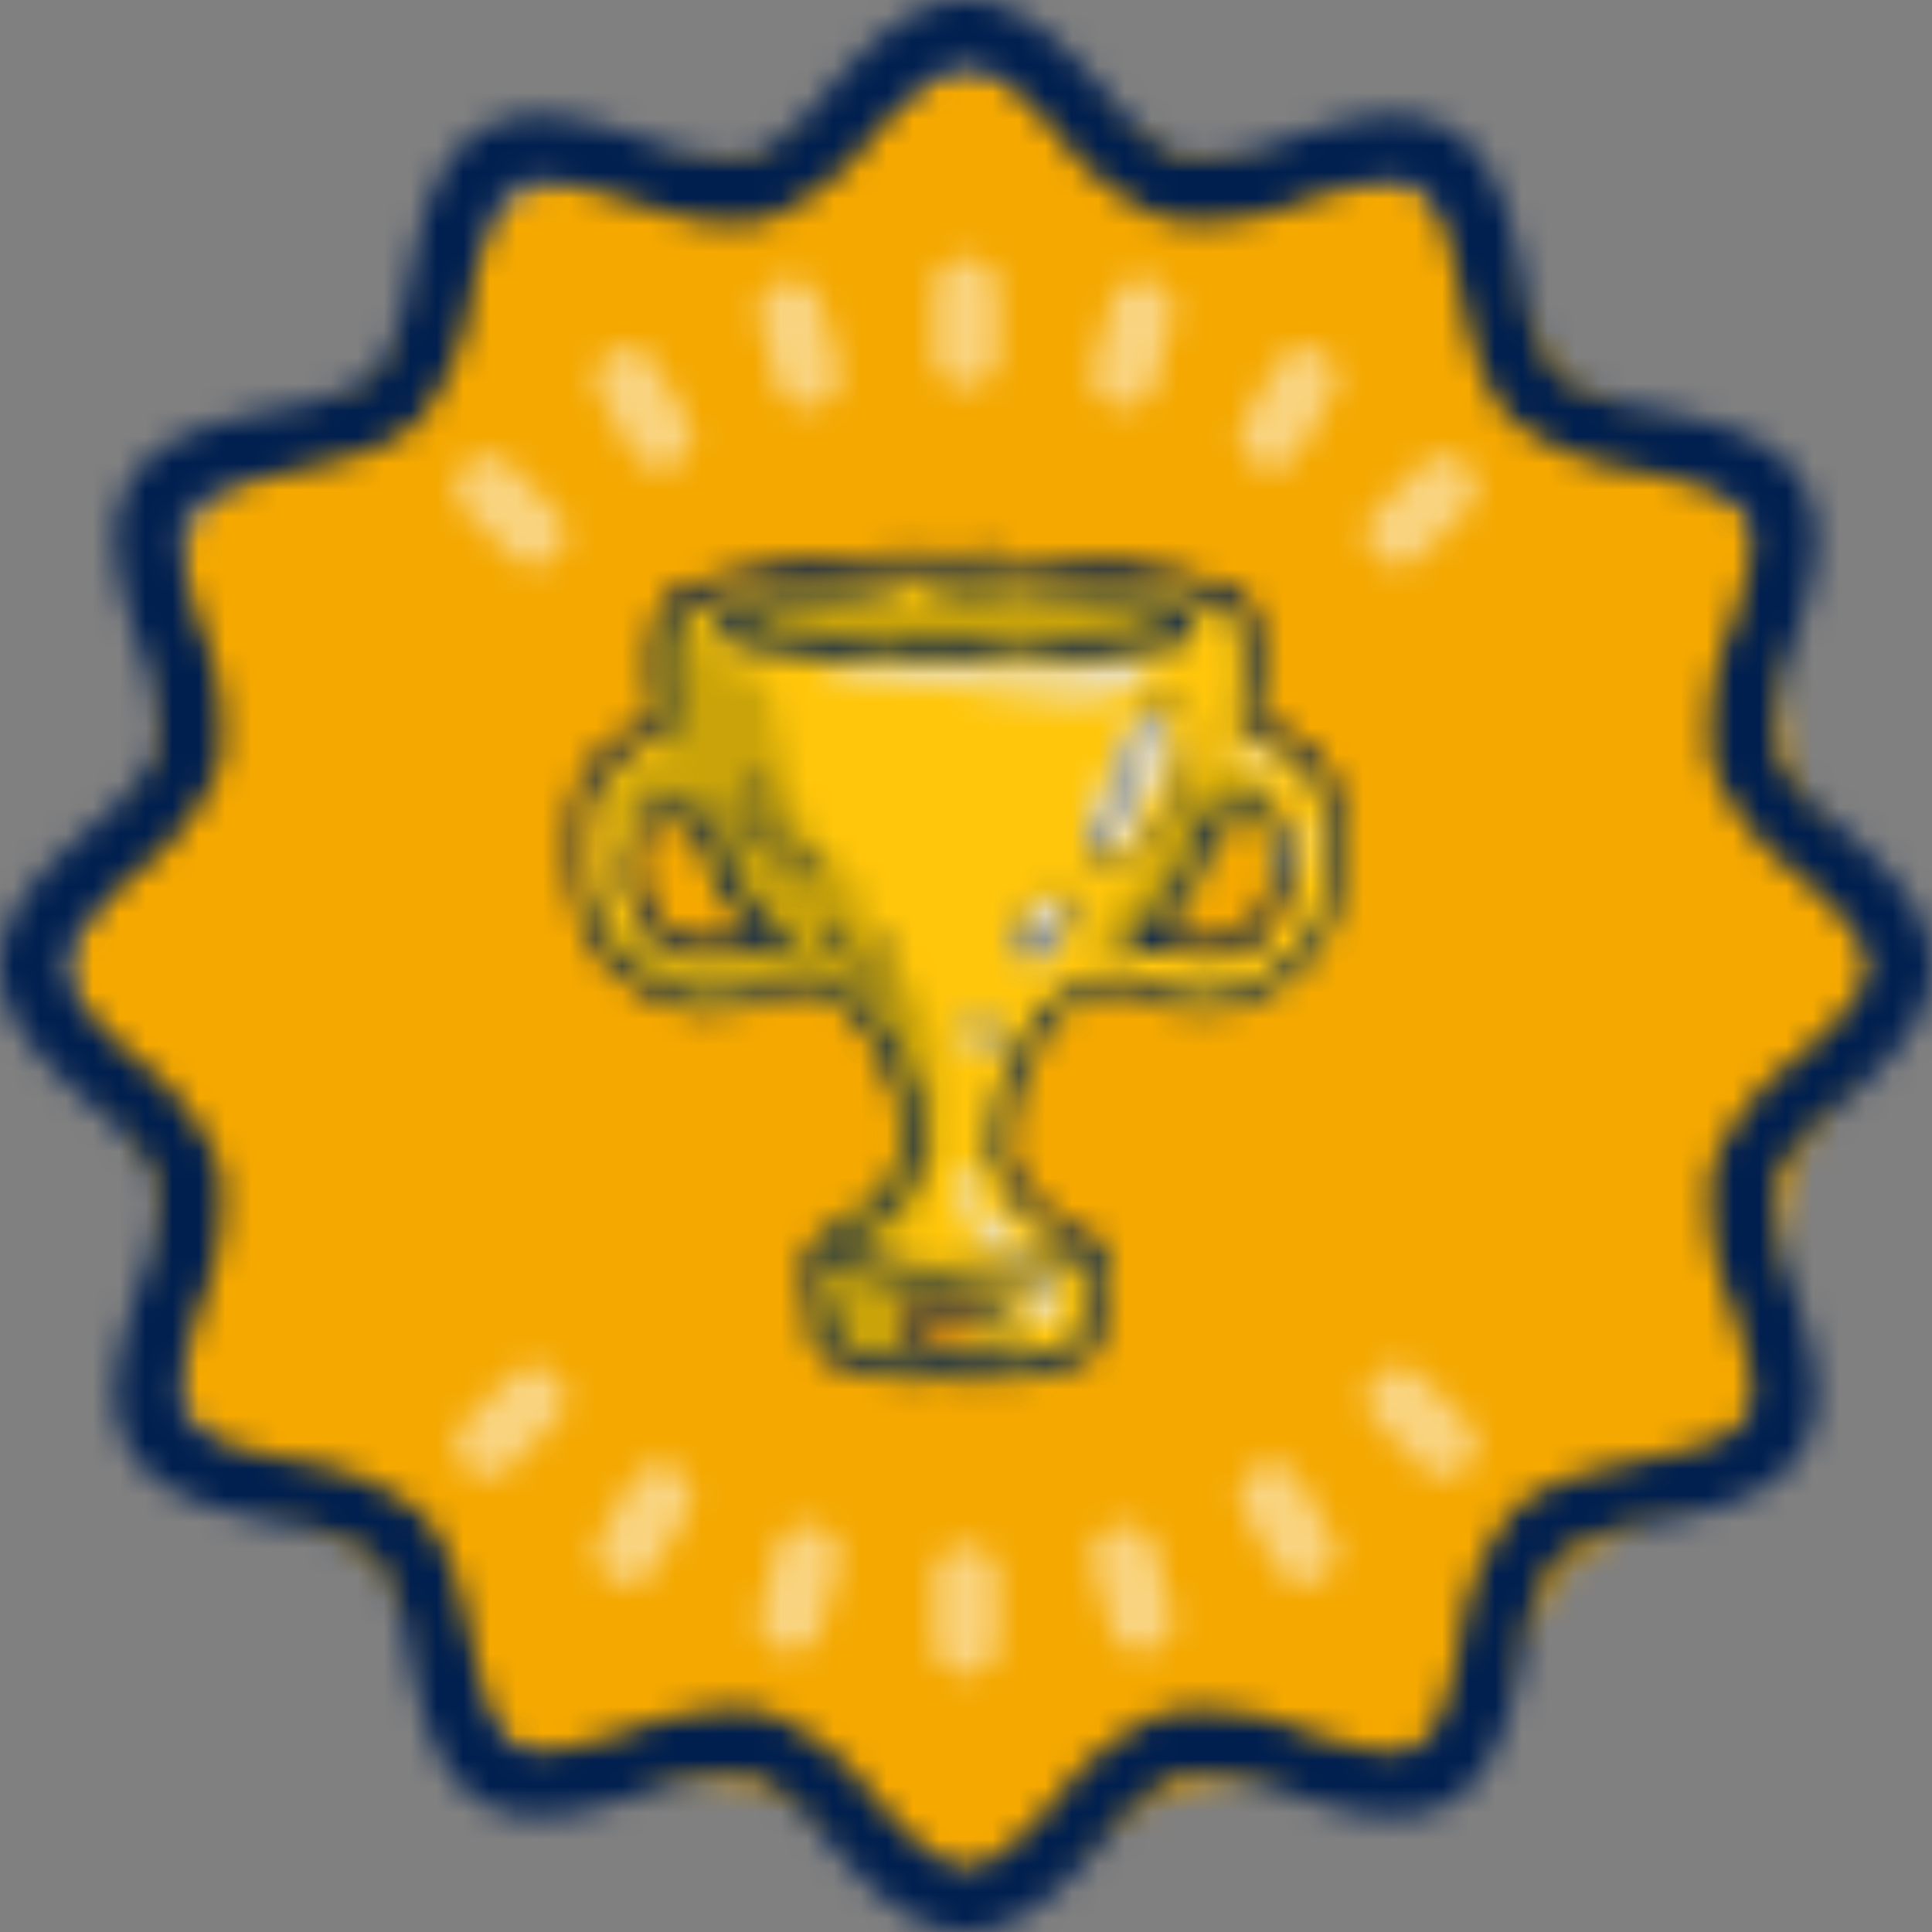 <svg xmlns="http://www.w3.org/2000/svg" xmlns:xlink="http://www.w3.org/1999/xlink" width="73" height="73" viewBox="0 0 73 73">
    <rect x="0" y="0" width="73" height="73" fill="#808080" stroke="none"/>
    <defs>
        <path id="a" d="M68.914 34.848c0 2.94-2.779 5.475-3.504 8.19-.75 2.807.365 6.389-1.056 8.847-1.441 2.493-5.116 3.308-7.138 5.331-2.022 2.023-2.84 5.696-5.335 7.138-2.458 1.423-6.04.307-8.846 1.056-2.712.725-5.247 3.504-8.187 3.504-2.941 0-5.475-2.779-8.191-3.504-2.807-.749-6.389.365-8.846-1.056-2.493-1.442-3.309-5.116-5.332-7.138-2.023-2.022-5.696-2.84-7.138-5.335-1.422-2.458-.307-6.04-1.056-8.846C3.56 40.323.781 37.788.781 34.848c0-2.941 2.779-5.475 3.504-8.191.75-2.807-.365-6.389 1.056-8.846 1.442-2.493 5.11-3.308 7.138-5.332 2.028-2.023 2.84-5.696 5.335-7.138 2.458-1.422 6.04-.307 8.847-1.056C29.373 3.56 31.907.781 34.848.781c2.94 0 5.475 2.779 8.19 3.504 2.807.749 6.389-.365 8.847 1.056 2.493 1.442 3.308 5.11 5.331 7.138 2.023 2.028 5.697 2.84 7.138 5.335 1.422 2.458.307 6.04 1.056 8.847.725 2.712 3.504 5.246 3.504 8.187z"/>
        <path id="c" d="M36.096 72.979c-1.94-.203-3.422-1.84-4.858-3.427a8.357 8.357 0 0 0-2.927-2.489 8.59 8.59 0 0 0-3.942.697c-2.136.681-4.34 1.386-6.125.353-1.812-1.048-2.304-3.333-2.781-5.542a8.467 8.467 0 0 0-1.331-3.703 8.469 8.469 0 0 0-3.705-1.332c-2.208-.477-4.492-.973-5.54-2.78-1.033-1.786-.328-3.991.353-6.125.54-1.24.779-2.59.697-3.94a8.356 8.356 0 0 0-2.489-2.929C1.752 40.228 0 38.641 0 36.5c0-2.141 1.752-3.728 3.448-5.262a8.365 8.365 0 0 0 2.49-2.927 8.57 8.57 0 0 0-.698-3.942c-.681-2.134-1.386-4.34-.353-6.125 1.048-1.812 3.333-2.304 5.542-2.781a8.472 8.472 0 0 0 3.703-1.331 8.469 8.469 0 0 0 1.338-3.705c.477-2.208.973-4.492 2.78-5.54 1.787-1.034 3.993-.327 6.125.353 1.24.539 2.59.778 3.94.697a8.357 8.357 0 0 0 2.929-2.489C32.761 1.764 34.336.026 36.454 0h.093c2.117.026 3.692 1.764 5.215 3.448a8.357 8.357 0 0 0 2.927 2.489 8.59 8.59 0 0 0 3.942-.697c2.136-.681 4.34-1.386 6.125-.353 1.812 1.048 2.304 3.333 2.781 5.542a8.467 8.467 0 0 0 1.331 3.703 8.473 8.473 0 0 0 3.705 1.338c2.208.477 4.492.973 5.54 2.78 1.033 1.786.328 3.991-.353 6.125a8.572 8.572 0 0 0-.697 3.94 8.356 8.356 0 0 0 2.489 2.929c1.587 1.43 3.223 2.911 3.427 4.85v.813c-.204 1.938-1.84 3.42-3.427 4.855a8.365 8.365 0 0 0-2.49 2.927 8.57 8.57 0 0 0 .698 3.942c.681 2.134 1.386 4.34.353 6.125-1.048 1.812-3.333 2.304-5.542 2.781a8.472 8.472 0 0 0-3.703 1.331 8.471 8.471 0 0 0-1.332 3.705c-.477 2.208-.973 4.492-2.78 5.54-1.788 1.034-3.992.328-6.125-.353a8.597 8.597 0 0 0-3.94-.697 8.357 8.357 0 0 0-2.929 2.489c-1.436 1.588-2.918 3.224-4.858 3.427h-.808zm-8.391-8.42c.416-.003.83.049 1.233.153a9.611 9.611 0 0 1 4.103 3.207c1.179 1.302 2.397 2.648 3.459 2.648 1.062 0 2.28-1.346 3.459-2.648a9.61 9.61 0 0 1 4.104-3.207 9.909 9.909 0 0 1 5.308.73c1.628.52 3.312 1.057 4.167.565.877-.508 1.255-2.257 1.62-3.947a9.763 9.763 0 0 1 1.99-4.912c1.183-1.185 3.077-1.594 4.91-1.989 1.69-.365 3.44-.742 3.95-1.622.487-.852-.045-2.537-.566-4.166a9.885 9.885 0 0 1-.73-5.309 9.607 9.607 0 0 1 3.207-4.103c1.302-1.179 2.648-2.397 2.648-3.459 0-1.062-1.346-2.28-2.648-3.459a9.596 9.596 0 0 1-3.207-4.104 9.882 9.882 0 0 1 .73-5.308c.52-1.629 1.057-3.314.565-4.167-.508-.877-2.257-1.255-3.947-1.62a9.77 9.77 0 0 1-4.912-1.99c-1.185-1.183-1.594-3.077-1.99-4.909-.364-1.691-.741-3.441-1.621-3.951-.852-.486-2.534.045-4.166.566a9.903 9.903 0 0 1-5.31.73 9.611 9.611 0 0 1-4.102-3.207C38.78 3.779 37.562 2.433 36.5 2.433c-1.062 0-2.28 1.346-3.459 2.648a9.61 9.61 0 0 1-4.104 3.207c-1.64.44-3.506-.153-5.308-.73-1.63-.521-3.31-1.061-4.162-.565-.878.508-1.255 2.257-1.62 3.947a9.763 9.763 0 0 1-1.99 4.912c-1.183 1.185-3.077 1.594-4.91 1.989-1.69.365-3.44.742-3.95 1.622-.487.852.045 2.537.566 4.166a9.885 9.885 0 0 1 .73 5.309 9.607 9.607 0 0 1-3.207 4.103C3.779 34.22 2.433 35.438 2.433 36.5c0 1.062 1.346 2.28 2.648 3.459a9.596 9.596 0 0 1 3.207 4.104 9.882 9.882 0 0 1-.73 5.308C7.038 51 6.5 52.682 6.993 53.533c.508.878 2.257 1.255 3.947 1.62 1.79.198 3.49.887 4.912 1.99 1.185 1.183 1.594 3.077 1.99 4.909.364 1.692.741 3.441 1.621 3.951.852.487 2.533-.045 4.166-.566a14.03 14.03 0 0 1 4.076-.878z"/>
        <path id="e" d="M1.5 5.6A1.217 1.217 0 0 1 .283 4.383V1.95a1.217 1.217 0 1 1 2.434 0v2.433c0 .672-.545 1.217-1.217 1.217z"/>
        <path id="g" d="M2.515 5.387c-.55 0-1.031-.37-1.174-.901l-.628-2.35a1.217 1.217 0 1 1 2.35-.63l.63 2.35a1.217 1.217 0 0 1-1.178 1.531z"/>
        <path id="i" d="M2.942 4.698c-.435 0-.838-.232-1.055-.609L.67 1.981A1.217 1.217 0 0 1 2.77.75l.007.014 1.217 2.109a1.217 1.217 0 0 1-1.052 1.825z"/>
        <path id="k" d="M3.154 4.371c-.323 0-.632-.129-.86-.357L.572 2.293A1.217 1.217 0 0 1 2.262.542l.03.03 1.722 1.722a1.217 1.217 0 0 1-.86 2.077z"/>
        <path id="m" d="M1.433 4.784a1.217 1.217 0 0 1-.86-2.077L2.292.986a1.216 1.216 0 0 1 1.721 1.72L2.293 4.428a1.217 1.217 0 0 1-.86.356z"/>
        <path id="o" d="M1.725 4.844A1.217 1.217 0 0 1 .673 3.019L1.889.911a1.217 1.217 0 0 1 2.107 1.216L2.78 4.236c-.218.377-.62.609-1.055.608z"/>
        <path id="q" d="M1.887 5.396A1.217 1.217 0 0 1 .712 3.864l.63-2.35a1.216 1.216 0 0 1 2.35.629l-.63 2.351a1.218 1.218 0 0 1-1.175.902z"/>
        <path id="s" d="M1.5 5.267A1.217 1.217 0 0 1 .283 4.05V1.617a1.217 1.217 0 1 1 2.434 0V4.05c0 .672-.545 1.217-1.217 1.217z"/>
        <path id="u" d="M2.113 5.396a1.218 1.218 0 0 1-1.175-.902l-.63-2.351a1.215 1.215 0 0 1 2.35-.629l.63 2.35a1.216 1.216 0 0 1-1.175 1.532z"/>
        <path id="w" d="M3.275 4.844a1.215 1.215 0 0 1-1.055-.608L1.003 2.127A1.217 1.217 0 1 1 3.112.911l1.216 2.108a1.217 1.217 0 0 1-1.052 1.825z"/>
        <path id="y" d="M3.567 4.784c-.322 0-.632-.128-.86-.356L.986 2.706a1.216 1.216 0 0 1 1.72-1.72l1.722 1.721a1.217 1.217 0 0 1-.86 2.077z"/>
        <path id="A" d="M1.846 4.371a1.217 1.217 0 0 1-.86-2.077L2.707.572a1.217 1.217 0 0 1 1.75 1.691l-.03.03-1.72 1.721a1.218 1.218 0 0 1-.861.357z"/>
        <path id="C" d="M2.058 4.698a1.217 1.217 0 0 1-1.052-1.825L2.223.764A1.217 1.217 0 1 1 4.33 1.981L3.113 4.089c-.217.377-.62.609-1.055.609z"/>
        <path id="E" d="M1.485 5.387a1.217 1.217 0 0 1-1.176-1.53l.63-2.351a1.218 1.218 0 1 1 2.349.63l-.63 2.349a1.216 1.216 0 0 1-1.173.902z"/>
        <path id="G" d="M28.641 9.967c.119.361.116.712.108 1.091a3.835 3.835 0 0 1-.037.513.777.777 0 0 1 .006.117c.008.099.014.197.019.29.027.472-.072 1.042-.203 1.496-.04.142-.084.3-.133.459a.45.45 0 0 1-.01.09c-.024.105-.08.231-.145.352a2.162 2.162 0 0 1-.152.303c-.085.139-.199.317-.342.438a5.287 5.287 0 0 1-.134.17c-.16.196-.339.375-.506.564-.147.166-.335.27-.499.416-.3.264-.652.483-1.045.583a.6.6 0 0 1-.267.007c-.18.078-.362.094-.554.117-.203.025-.369.112-.564.164-.358.096-.832.05-1.201 0-.397-.053-.876-.146-1.232-.34-.179-.098-.325-.195-.519-.272-.221-.087-.354-.054-.585-.051-.22.002-.371.049-.58.114-.222.069-.449.068-.674.119-.157.036-.341.118-.52.15a9.05 9.05 0 0 0-.678.614c-.28.28-.567.556-.853.831a13.303 13.303 0 0 0-.655 1.529 12.834 12.834 0 0 0-.539 1.948c-.069.352-.092.791-.208 1.171.164.395.242.861.493 1.201.24.325.55.642.85.912.052.033.1.071.142.116.241.176.521.292.745.497.221.204.418.448.627.674.01-.002.02-.001.031-.002.084-.232.375-.327.598-.282.359.072.482.407.436.718.097.443.064.933-.26 1.233.001.252-.006.501-.01.733-.005.547-.047 1.214-.589 1.511a1.005 1.005 0 0 1-.59.118.786.786 0 0 1-.24.067c-.074.108-.177.193-.259.296-.121.153-.21.289-.401.362-.265.1-.38-.016-.618-.077-.098-.025-.3.024-.446.01-.294-.029-.562-.145-.827-.268-.184.005-.369.003-.559.014-.279.017-.548.08-.833.079-.643-.003-1.311.046-1.951-.022-.264-.028-.525-.058-.79-.08-.181-.014-.33-.07-.503-.117-.152-.041-.304-.022-.456-.064-.237-.065-.567-.328-.7-.532a.633.633 0 0 1-.086-.272c-.225-.364-.303-.864-.373-1.259-.09-.508-.377-1.184-.244-1.7.096-.372.326-.429.62-.606.053-.032.198-.18.297-.236.16-.089.343-.124.505-.204.055-.026.108-.056.162-.087a.787.787 0 0 1 .13-.218 1.01 1.01 0 0 1 .527-.294c.043-.01.093-.014.141-.02l.044-.043c.178-.188.36-.389.59-.513a.598.598 0 0 1 .168-.057c.111-.186.191-.388.308-.571a.551.551 0 0 1 .05-.065c.038-.115.077-.229.119-.341l.112-.31a8.36 8.36 0 0 1-.153-.913c-.072-.586-.068-1.177-.152-1.762a4.244 4.244 0 0 0-.495-1.516c-.223-.392-.53-.743-.834-1.071-.194-.21-.37-.46-.596-.639a23.824 23.824 0 0 0-.207-.163.455.455 0 0 1-.073.009c-.263.005-.447-.109-.643-.268-.193-.157-.363-.235-.595-.327-.254-.1-.518-.203-.75-.35l-.137.048c-.267.096-.533.195-.8.288-.31.108-.647.144-.951.259-.266.101-.499.3-.795.304-.137.002-.265-.058-.4-.063-.16-.005-.3.041-.464.013a1.59 1.59 0 0 1-.463-.158c-.595-.03-1.2-.372-1.637-.708a14.142 14.142 0 0 1-.596-.483 3.9 3.9 0 0 1-.57-.35 2.314 2.314 0 0 1-.575-.637c-.173-.27-.263-.583-.43-.851a.33.33 0 0 1-.05-.226c-.165-.498-.22-1.028-.266-1.556-.043-.492-.022-1.142.141-1.657.017-.544.03-1.084.173-1.617.08-.298.22-.522.456-.728.246-.214.542-.259.794-.43.271-.185.53-.388.797-.579a1.54 1.54 0 0 1 .272-.186c.106-.07.215-.135.326-.196-.034-.37-.079-.74.02-1.085a.307.307 0 0 1-.16-.119.11.11 0 0 0 .004-.028c.002-.442.03-.892-.01-1.333a11.714 11.714 0 0 0-.03-.547l.006-.018c.172-.484.513-1.07.897-1.421.515-.469 1.14-.53 1.78-.668a14.234 14.234 0 0 1 1.637-.27c.3-.029.59-.074.887-.132.285-.056.558-.056.845-.079.112-.009.223-.022.335-.036l.018-.008c.316-.113.68-.162 1.012-.191.58-.05 1.163-.017 1.739-.08.228-.024.457-.032.685-.052.313-.027.622-.11.938-.115.528-.009 1.063 0 1.592.009.508.009.981.077 1.515.128.29.027.572.094.863.119.177.015.397.005.603.025.35.032.65.159.989.223.227.043.45.051.676.091.443-.08.887-.124 1.305-.12.503.005 1.04.09 1.512.26.444.16.9.227 1.337.427.411.188.804.582.943 1.022a.13.13 0 0 0 .003.01c.287.231.445.668.495 1.057.105.824-.004 1.61-.15 2.423-.035.191-.096.379-.127.57-.007.042-.011.084-.014.127.15.02.3.046.45.064.443.053.81.266 1.146.546.494.409.988.811 1.25 1.412.152.345.306.658.424 1.018zm-21.98 4.687c.154-.052.4-.13.65-.165-.13-.154-.256-.312-.383-.47-.376-.467-.79-.879-1.126-1.381a3.178 3.178 0 0 1-.378-.829c-.023-.073-.042-.159-.064-.246-.107-.208-.227-.41-.31-.627a.447.447 0 0 1 .008-.35 7.734 7.734 0 0 1-.22-.705 1.276 1.276 0 0 1-.49.082c-.163-.003-.312-.009-.462-.082a.581.581 0 0 1-.143-.092c0 .006-.025 0-.076-.018-.147-.067-.272-.12-.387-.238-.057-.059-.1-.131-.145-.199a.531.531 0 0 1-.228-.285l-.033.043c-.257.322-.454.7-.634 1.071-.18.372-.287.759-.53 1.1a.447.447 0 0 1-.055.077c.01.406.054.816.13 1.199.058.297.132.593.222.881l.027.084c.01.011.02.021.028.034.17.253.336.523.528.76.072.089.16.17.249.248.05-.021.11-.02.166.019.348.243.777.19 1.167.307.16.048.317.11.474.167.298-.06.592-.143.894-.177.399-.045.738-.08 1.12-.208zm20.095-1.066c.181-.57.316-1.129.234-1.731-.077-.567.117-1.191-.175-1.702-.145-.255-.223-.575-.414-.791a1.52 1.52 0 0 0-.416-.299 2.681 2.681 0 0 0-.046.055.953.953 0 0 1-.236.341c-.104.1-.183.22-.285.32-.081.08-.2.137-.273.198-.18.148-.408.161-.585 0a.49.49 0 0 1-.085-.1l-.022.076c-.09.356-.223.708-.357 1.049a6.998 6.998 0 0 1-1.136 1.947 13.28 13.28 0 0 1-.689.75c-.071.391-.295.672-.53.994l-.13.18c.17-.056.343-.105.518-.105.284 0 .57.075.845.127.32.061.63.03.953.119.346.094.55-.002.89-.076.01-.003.02-.004.031-.006.082-.048.165-.094.25-.138.372-.189.748-.378 1.148-.497.09-.026.185-.06.28-.092.082-.205.164-.41.23-.619z"/>
        <path id="I" d="M14.448 26.328c.141.095.148.298 0 .391-.226.143-.338.264-.644.278-.29.013-.58-.041-.862-.104-.176-.039-.343-.082-.513-.115.11.283.143.608.076.857a.535.535 0 0 1-.107.205c.043.234.082.467.067.708-.022.368-.266.6-.555.649a.703.703 0 0 1-.859.137.81.81 0 0 1-.274-.24.748.748 0 0 1-.651-.297.622.622 0 0 1-.197-.028.487.487 0 0 1-.38.376l-.05.012c-.29.07-.544-.052-.712-.292-.257-.371-.215-.819-.184-1.245.034-.468.06-.95-.003-1.416-.07-.516-.089-.952.372-1.292l.05-.037c.2-.428.508-.81.87-1.089.165-.128.326-.22.527-.282.14-.043.286-.051.406-.143.117-.089.183-.229.267-.348.12-.169.25-.329.36-.505.172-.278.346-.571.55-.835a1.968 1.968 0 0 1-.068-.488 13.408 13.408 0 0 1-.017-.976 6.031 6.031 0 0 0-.051-.906 1.094 1.094 0 0 1-.047-.061c-.221-.317-.298-.803-.43-1.168a20.358 20.358 0 0 0-1.406-2.303.763.763 0 0 1-.207-.085c-.076-.044-.169-.134-.25-.153-.091-.023-.242.032-.345.025a1.214 1.214 0 0 1-.384-.093c-.107-.047-.201-.12-.3-.182-.1-.064-.24-.115-.326-.198a.357.357 0 0 1-.077-.112c-.135-.035-.269-.048-.417-.072-.24-.037-.43-.074-.676-.036-.219.033-.42.101-.635.153-.234.056-.423.173-.648.246-.196.064-.4.074-.597.118-.195.043-.371.129-.575.154-.255.031-.492-.007-.745-.023-.445-.03-.813-.185-1.232-.338-.2-.073-.442-.163-.61-.291-.198-.151-.312-.378-.455-.576-.267-.369-.702-.537-.922-.952-.228-.429-.172-.897-.278-1.353-.019-.081.07-.162.146-.113.344.222.514.664.76.976.285.359.75.499 1.06.844.134.149.226.32.405.409.185.093.386.14.577.219.2.083.35.16.558.185.228.028.447.067.679.059.392-.014.82-.061 1.177-.222.373-.169.828-.241 1.229-.294.2-.027.405-.023.609.002a6.227 6.227 0 0 1-.464-.44 7.39 7.39 0 0 1-.962-1.305 5.412 5.412 0 0 1-.294-.381c-.393-.152-.745-.48-.905-.822a5.033 5.033 0 0 1-.39-1.299c-.03-.175-.032-.35-.062-.522a.612.612 0 0 1 .004-.276 18.203 18.203 0 0 1-.092-.31.54.54 0 0 1-.105.057c-.257.105-.463.074-.694-.011-.193-.024-.373-.053-.55-.159-.172-.105-.29-.263-.443-.389a.94.94 0 0 1-.3-.377 4.07 4.07 0 0 1-.063.08c-.152.186-.29.356-.37.584-.15.436-.21.968-.611 1.257-.046.033-.126.02-.162-.021-.163-.184-.118-.426-.102-.658.024-.338.048-.697.16-1.019.101-.286.284-.531.454-.777.149-.216.3-.475.521-.626.238-.162.55-.15.754.066.098.103.126.222.18.348.035.082.117.2.127.285l.008.019a.747.747 0 0 1 .103.076c.052.036.093.067.136.092a2.723 2.723 0 0 1-.012-.272 6.32 6.32 0 0 0-.095-.267c-.094-.241-.19-.473-.255-.725-.146-.57-.292-1.122-.34-1.711a11.91 11.91 0 0 1 .001-1.867c.036-.474.126-1.035.455-1.399a.357.357 0 0 1 .256-.111c.336-.452 1.214-.327 1.206.385-.003.317-.01.628-.013.939l.023.154c.282-.251.81-.008.68.413-.016.099.052.32.061.429v.003c.253-.363.836-.24.992.139.321-.074.688.06.75.441.032.203.058.408.079.613l.039.16c.055.226.098.456.14.685.09.495.223.966.349 1.452.23.891.537 1.752.858 2.614.077.062.155.123.234.188.299.246.575.52.846.796.272.276.48.598.744.878.29.308.288.675.132.96.221.237.423.497.636.74.479.542.83 1.247 1.092 1.918.027.067.052.135.077.203l.058.066c.299.358.5.737.673 1.169.162.406.348.823.298 1.269a.821.821 0 0 1-.147.395c.122.476.21.961.17 1.44-.002.02-.006.04-.01.06.01.129.014.258.014.384a5.81 5.81 0 0 1-.098.947c.122.11.191.291.147.452-.087.32-.28.64-.455.918l-.088.14-.01.033-.003.028c-.005.099-.01.196-.022.288-.044.345-.1.685-.151 1.028-.048.319-.298.431-.544.394-.048.071-.097.14-.151.207-.334.414-.714.619-1.164.868l-.01.006c-.053.096-.1.199-.14.305a.677.677 0 0 1 .344.068c.23-.059.458.027.642.189.395-.165.774-.273 1.242-.224.298.031.578.081.86.184.163.06.306.111.447.215.115.085.072.096.229.201z"/>
        <path id="K" d="M17.53 1.171c.103.024.113.17.028.222-.489.301-.867.571-1.45.638-.06.007-.12.01-.18.012l-.009.003c-.446.129-.86-.054-1.295-.095-.222-.021-.445.055-.668.057a6.703 6.703 0 0 1-.4-.01l-.067.087a.705.705 0 0 1-.234.156.888.888 0 0 1-.267.092c-.256.055-.489-.026-.74-.052-.39-.039-.816.009-1.206.032-.344.02-.689.052-1.033.042-.612.22-1.232.409-1.89.486-.61.073-1.224.007-1.822-.131-.558-.127-1.133-.306-1.705-.341a.411.411 0 0 1-.166-.042.505.505 0 0 1-.427-.141c-.49-.009-.978-.017-1.467.001-.411.015-.854.149-1.26.024-.11-.034-.214-.086-.317-.127a.543.543 0 0 1-.367-.41C.452 1.527.479 1.223.67 1.14c.335-.145.696-.151 1.055-.194A9.565 9.565 0 0 0 2.772.748C3.455.586 4.154.383 4.844.554c.114.028.184.145.188.259.273-.062.563-.072.854-.057.164-.008.329-.015.493-.018.202-.017.405-.023.607-.012A10.374 10.374 0 0 1 9.624.295c.601-.016 1.16.138 1.735.282.232.058.465.11.691.184.18-.006.36-.006.541-.017.264-.017.522-.077.787-.085.229-.008.46.019.688-.002.334-.029.61-.077.945-.009.326.066.644.121.89.285.054.006.108.012.162.021a.595.595 0 0 1 .294.114c.4-.013.796.015 1.172.103z"/>
        <path id="M" d="M7.604 4.547c-.01.333.095 1.042-.336 1.156-.12.032-.224-.041-.265-.152-.131-.356-.104-.751-.115-1.125-.01-.361-.087-.829-.284-1.141-.105-.168-.236-.266-.294-.469-.053-.186-.042-.328-.168-.482a1.397 1.397 0 0 1-.19-.298c-.1.107-.212.204-.33.295-.207.159-.409.315-.679.333a.762.762 0 0 1-.289-.05c-.063.362-.21.718-.358 1.063-.27.627-.522 1.299-.875 1.885a5.258 5.258 0 0 1-.636.811c-.216.234-.497.392-.732.605-.234.214-.46.469-.768.573a1.036 1.036 0 0 1-.39.054C.84 7.601.616 7.537.635 7.531c-.28.082-.523-.304-.293-.509.155-.138.352-.158.48-.323.182-.231.314-.493.521-.705.374-.383.75-.727 1.006-1.211.29-.55.49-1.144.78-1.695.139-.264.272-.529.403-.797.051-.106.086-.215.135-.322.07-.154.171-.261.263-.401.14-.215.387-.211.54-.062a.83.83 0 0 1 .207-.008c.12-.075.252-.252.34-.343.173-.181.347-.376.58-.482.425-.193.832.121.756.587-.01.064-.025.125-.043.183.213.07.417.259.545.404.168.189.2.397.28.629.072.208.23.361.297.578.152.484.184.99.17 1.493z"/>
        <path id="O" d="M3.197 1.756c.224.568-.133 1.341-.38 1.827a6.444 6.444 0 0 1-.582.962c-.028.076-.055.151-.08.224-.162.467-.35 1.045-.804 1.312-.597.352-1.297-.131-1.32-.794-.015-.413.237-.831.423-1.198.013-.035.025-.071.04-.106.1-.289.23-.572.376-.843a9.36 9.36 0 0 1 .26-.579c.324-.646.524-1.819 1.512-1.59.3.069.597.424.562.743l-.007.042z"/>
        <path id="Q" d="M12.09.147c.466.078.35.705 0 .841-.89.344-1.89.555-2.852.49-.473-.032-.941-.152-1.412-.172-.49-.019-.976-.069-1.464-.124-.453-.051-.893-.149-1.348-.192A15.9 15.9 0 0 0 3.518.934c-.531.001-1.062.055-1.59-.012A8.567 8.567 0 0 1 .477.597C.19.509.31.083.6.147c.528.115 1.073.205 1.615.184C2.748.309 3.27.198 3.801.182c.465-.015.921-.005 1.386.012.44.016.868.108 1.308.126.497.02.975-.038 1.468-.062.445-.022.894.043 1.34-.005.446-.049.899-.127 1.346-.189.517-.072.937-.001 1.44.083z"/>
        <path id="S" d="M2.263 1.511c.145.553-.176 1.066-.5 1.486-.136.176-.282.33-.506.392a.677.677 0 0 1-.746-.292c-.189-.311-.053-.658.102-.948.075-.14.141-.283.21-.425v-.017C.8.865 2.053.715 2.263 1.511z"/>
        <path id="U" d="M1.417.824c.14.119.215.302.189.495-.034.255-.268.501-.54.481-.227-.017-.424-.093-.542-.304a.625.625 0 0 1-.052-.463C.516.855.581.669.673.51a.405.405 0 0 1 .508-.167.412.412 0 0 1 .236.481z"/>
        <path id="W" d="M1.912 2.319c.306.193 1.153.716.775 1.182-.085.106-.241.094-.35.046-.152-.069-.316-.082-.467-.164-.146-.078-.28-.182-.414-.277-.267-.189-.553-.387-.73-.669C.352 1.845.255 1.079.236.394c-.01-.4.563-.38.604 0 .085.794.383 1.492 1.07 1.925z"/>
        <path id="Y" d="M1.405 1.006l-.003.001c-.018.008-.016.007.003-.001z"/>
        <path id="aa" d="M1.844 1.005c.002.047.01.109.01.126.004.114-.015.227-.03.341a.683.683 0 0 1-.135.328.433.433 0 0 1-.161.149l-.135.057c-.132.047-.288.054-.405-.031-.206-.149-.333-.318-.335-.582 0-.127.012-.289.039-.411.044-.2.131-.394.27-.545a.526.526 0 0 1 .524-.14.78.78 0 0 1 .266.152c.152.135.175.374.092.556z"/>
        <path id="ac" d="M.393 1.096A1.91 1.91 0 0 0 .631.975l-.238.121z"/>
        <path id="ae" d="M2.361 1.164c.085.064.094.222-.032.249-.498.106-.776-.298-1.151-.543C.902.689.558.583.568.191.572.017.84-.031.878.149c.035.176.205.179.352.195.154.017.28.044.412.131.144.094.28.216.402.337.105.106.2.263.317.352z"/>
        <path id="ag" d="M1.16.842c.27.405.182 1.013.088 1.463-.077.37-.156.912-.505 1.132-.096.061-.236-.017-.23-.133.015-.336.014-.655.083-.992.08-.382.37-.94.229-1.327C.749.776 1.05.679 1.16.842z"/>
        <path id="ai" d="M2.818.729a.696.696 0 0 1 .03.196c.01.594-.544.786-.986.764-.213-.01-.406-.103-.614-.05-.211.053-.386.166-.612.086a.512.512 0 0 1-.32-.405.63.63 0 0 1-.133-.124c-.088-.111-.146-.27-.1-.42L.095.737C.172.491.442.316.662.48l.002.002c.047.008.07.011.168.005a.233.233 0 0 1 .208.086c.067-.014.129-.028.163-.029h.033l.032-.007c.123-.026.256-.048.39-.057.075-.032.147-.068.23-.081.167-.027.368-.041.543-.001a.293.293 0 0 1 .22-.026.258.258 0 0 1 .147.127c.02.043.032.09.034.139a.249.249 0 0 1-.014.091z"/>
        <path id="ak" d="M6.664 6.553c.064.053.126.116.187.191.094.115.03.266-.116.282-.288.031-.532-.107-.823-.092-.284.015-.562.012-.845.019-.264.007-.475.163-.74.174-.267.011-.536.011-.803.022-.518.021-.987-.054-1.425-.345-.2-.133-.42-.257-.576-.444-.161-.195-.267-.446-.387-.667C.855 5.175.616 4.605.64 4.004c.018-.463.038-.947.209-1.382.168-.428.286-.949.596-1.302.17-.193.463-.469.743-.419.078.014.094.083.072.141.158.047.32.24.48.403.086.086.201.237.302.301.133.083.206-.019.358-.07.148-.05.392-.065.468.118a.287.287 0 0 1 .01.032c.09.031.17.097.215.204.09.217.066.416.12.639.054.215.145.427.21.64.137.442.341.859.577 1.255.454.759 1.144 1.275 1.658 1.976.003.004.004.009.006.013zm-2.162-.164c.35-.126.692-.107 1.05-.1l-.145-.141a6.844 6.844 0 0 1-.927-1.13 5.985 5.985 0 0 1-.679-1.398c-.077-.236-.155-.474-.229-.711-.061-.199-.05-.412-.104-.608-.185.068-.385.096-.494.074-.196-.041-.319-.185-.432-.34-.092-.128-.172-.264-.258-.396a4.223 4.223 0 0 1-.142-.215c-.034-.102-.054-.111-.059-.026-.076.066-.185.01-.188-.074a2.749 2.749 0 0 0-.33.657 8.895 8.895 0 0 0-.325 1.218 2.922 2.922 0 0 0 .109 1.475c.085.243.206.473.335.695.097.167.192.422.329.556.09.089.211.107.312.177.087.061.14.146.23.205.174.114.413.159.616.169.397.02.962.047 1.33-.087z"/>
        <path id="am" d="M6.456 2.622c.17.435.191.919.21 1.383.022.6-.216 1.17-.497 1.688-.12.221-.226.472-.388.667-.155.187-.375.311-.575.444-.438.291-.907.366-1.425.345-.268-.011-.536-.011-.803-.022-.265-.011-.476-.167-.74-.174-.283-.007-.562-.004-.845-.019-.291-.015-.535.123-.823.092-.146-.016-.21-.167-.116-.282.06-.075.123-.138.187-.191.002-.005.003-.009.006-.013.514-.701 1.204-1.217 1.657-1.976a5.78 5.78 0 0 0 .577-1.255c.066-.213.156-.425.21-.64.055-.223.03-.422.12-.639a.355.355 0 0 1 .215-.204.308.308 0 0 1 .01-.032c.076-.183.32-.168.469-.118.152.051.225.153.357.07.102-.064.217-.215.302-.301.162-.163.323-.356.481-.403-.022-.058-.006-.127.072-.141.28-.05.574.226.743.419.31.353.427.874.596 1.302zm-.5 2.051c.16-.458.201-1.002.109-1.475a8.973 8.973 0 0 0-.326-1.218 2.763 2.763 0 0 0-.33-.656c-.003.084-.111.14-.188.074-.005-.085-.024-.076-.058.026a4.291 4.291 0 0 1-.142.215c-.086.131-.167.268-.259.395-.112.156-.236.3-.432.34-.108.023-.308-.005-.493-.073-.055.196-.043.409-.105.608-.073.237-.152.475-.229.711a5.986 5.986 0 0 1-.679 1.398 6.83 6.83 0 0 1-.926 1.129l-.146.142c.358-.007.7-.026 1.051.1.369.133.934.107 1.33.087.204-.01.442-.055.617-.17.09-.059.143-.144.23-.204.1-.071.221-.088.312-.177.136-.134.232-.39.328-.556.13-.223.25-.452.336-.696z"/>
        <path id="ao" d="M29.736 11.99c0 .367.047.737-.02 1.101-.143.767-.223 1.501-.576 2.211-.15.304-.305.629-.524.89-.227.27-.53.45-.8.67-.258.209-.476.465-.79.59-.176.069-.313.11-.467.223a1.55 1.55 0 0 1-.402.237c-.335.121-.709.197-1.055.28-.363.087-.638-.012-.998-.037-.401-.028-.811-.02-1.196-.144-.194-.062-.385-.137-.577-.205-.149-.053-.33-.069-.47-.142-.158-.082-.245-.201-.43-.247-.217-.054-.479-.053-.684.038-.265.116-.427.262-.666.301-.295.151-.627.254-.879.476-.455.4-.746.897-1.031 1.423-.267.493-.465.992-.664 1.513a4.142 4.142 0 0 0-.237.898c-.03.263-.014.51-.079.773-.14.576.012 1.053.307 1.557.141.241.286.485.44.719.17.259.39.405.644.574.462.307.863.67 1.394.858.405.144.65.432.78.844.173.545.072 1.02-.021 1.573-.098.582-.11 1.176-.223 1.756a.216.216 0 0 1-.058.259v.004a.352.352 0 0 1-.278.258.736.736 0 0 1-.184.149 3.66 3.66 0 0 1-.622.247c-.446.147-.91.335-1.373.418-.183.032-.364.027-.549.036-.222.01-.43.06-.654.049-.164-.009-.342-.015-.503-.051a1.147 1.147 0 0 1-.204-.071c-.365.129-.771.147-1.157.103-.249-.028-.476-.091-.717-.101-.064.028-.13.053-.198.069-.162.036-.34.042-.504.051-.224.011-.432-.039-.654-.049-.184-.009-.366-.004-.548-.036-.463-.083-.927-.271-1.374-.418a3.654 3.654 0 0 1-.622-.247.736.736 0 0 1-.184-.149.352.352 0 0 1-.278-.262.216.216 0 0 1-.058-.259c-.113-.58-.125-1.174-.223-1.756-.093-.553-.194-1.028-.022-1.573.13-.412.376-.7.781-.844.531-.188.933-.551 1.394-.858.254-.169.474-.315.644-.574.154-.234.299-.478.44-.719.295-.504.448-.981.307-1.557-.064-.263-.05-.51-.079-.773a4.137 4.137 0 0 0-.237-.898c-.198-.521-.397-1.02-.664-1.513-.285-.526-.576-1.023-1.03-1.423-.253-.222-.585-.325-.88-.476-.238-.039-.4-.185-.666-.301a1.097 1.097 0 0 0-.684-.037c-.184.046-.272.165-.43.246-.14.073-.32.089-.47.142-.192.068-.383.143-.576.205-.385.124-.796.116-1.196.144-.361.025-.636.124-.998.037-.347-.083-.72-.159-1.056-.28a1.548 1.548 0 0 1-.402-.237c-.153-.113-.291-.154-.467-.223-.314-.125-.531-.381-.789-.59-.271-.22-.573-.4-.8-.67-.22-.261-.375-.586-.525-.89-.352-.71-.433-1.443-.576-2.211-.068-.364-.02-.734-.02-1.101 0-.379-.025-.763.027-1.14.089-.646.285-1.5.698-2.017.427-.535 1.064-.936 1.612-1.325.248-.175.595-.218.887-.277.06-.012.11-.025.163-.03-.036-.066-.07-.134-.103-.202-.122-.243-.1-.484-.137-.751a9.708 9.708 0 0 1-.07-1.841c.03-.509.11-1.031.342-1.488.21-.411.554-.598.96-.785.438-.201.95-.179 1.394-.376.493-.218 1.05-.217 1.57-.332.272-.061.542-.15.821-.175.278-.025.542-.003.82-.047.5-.078 1.018-.181 1.526-.179.177.001.348.055.521.084a9.38 9.38 0 0 1 .732-.126c.222-.028.456-.122.677-.126.213-.003.418.074.636.07.258-.004.514-.023.772-.009.256.014.509.075.766.059.28-.017.549-.095.832-.095.455-.001.87-.051 1.25.182.166-.003.331-.002.491-.005.253-.004.491.061.74.068.246.006.482-.101.73-.102.507-.002 1.025.101 1.525.179.279.044.543.022.82.047.28.024.55.114.822.175.52.115 1.077.114 1.57.332.444.197.956.175 1.394.376.406.187.75.374.96.785.232.457.312.979.341 1.488a9.7 9.7 0 0 1-.07 1.841c-.036.267-.015.508-.136.751-.034.068-.068.136-.103.202.052.005.104.018.162.03.293.059.64.102.887.277.549.389 1.186.79 1.612 1.325.413.517.61 1.371.699 2.017.052.377.027.761.027 1.14zm-9.699 17.109c.079-.431.293-.865.26-1.293-.17.143-.428.186-.646.232-.235.051-.468.105-.704.15-.224.042-.446.03-.67.072-.231.044-.463.012-.69.057a2.546 2.546 0 0 1-.618.06c-.485-.012-.974.061-1.46.072-.54.013-1.066.106-1.612.09-.517-.015-1.005-.149-1.506-.266-.5-.117-1.016-.145-1.507-.295-.23-.071-.447-.176-.673-.257a.914.914 0 0 1-.17-.107c-.133.49.136.989.226 1.485.102.562.25 1.095.317 1.66.2.079.399.163.605.218.427.114.886.292 1.325.341.297.033.583.053.873.091.392-.159.909-.162 1.262-.092.325.064.641.111.974.118.287.007.57-.046.845.04.044-.004.088-.009.133-.017.403-.074.786-.095 1.19-.14.438-.049.898-.227 1.325-.341.206-.055.405-.139.605-.218.067-.565.214-1.098.316-1.66zm8.886-14.864c.178-.67.245-1.356.225-2.044-.01-.35.013-.703-.01-1.052-.022-.351-.126-.691-.234-1.023-.12-.369-.225-.746-.514-1.018-.255-.239-.523-.494-.812-.687-.28-.187-.52-.4-.829-.527-.13-.053-.292-.159-.43-.196-.126-.033-.236.004-.36-.044a.153.153 0 0 1-.095-.191.141.141 0 0 1-.006-.025c-.026-.256.038-.509.04-.764.004-.302.027-.595.04-.898.029-.621.027-1.294-.088-1.906-.042-.228-.107-.582-.28-.755-.134-.135-.46-.284-.646-.34-.246-.074-.515-.098-.767-.155-.288-.065-.545-.203-.835-.261-.33-.066-.668-.092-1-.154-.307-.058-.612-.172-.926-.174-.594-.003-1.155-.165-1.741-.25-.305-.044-.518-.088-.827-.051-.274.033-.5-.019-.765-.074a3.873 3.873 0 0 0-.77-.064c-.178.074-.37.024-.57.035-.26.015-.516-.011-.776-.002-.257.008-.507.076-.764.089-.26.013-.509-.049-.766-.072-.258-.023-.514-.01-.772-.014a2.06 2.06 0 0 1-.308-.038c-.367.004-.737-.009-1.095.066-.265.055-.491.107-.766.074-.308-.037-.522.007-.826.051-.586.085-1.148.247-1.742.25-.314.002-.618.116-.925.174-.332.062-.67.088-1 .154-.29.058-.547.196-.835.261-.252.057-.522.081-.768.155-.186.056-.512.205-.646.34-.173.173-.237.527-.28.755-.114.612-.116 1.285-.088 1.906.013.303.036.596.04.898.002.255.066.508.04.764a.15.15 0 0 1-.005.025.153.153 0 0 1-.096.191c-.124.048-.233.011-.36.044-.137.037-.299.143-.43.196-.308.127-.549.34-.828.527-.29.193-.558.448-.812.687-.29.272-.395.649-.515 1.018-.108.332-.212.672-.234 1.023-.023.349 0 .702-.01 1.052-.02.688.048 1.374.226 2.044.157.587.451 1.326.912 1.738.226.202.485.362.715.56.152.131.29.285.476.368.12.054.255.072.373.134.121.063.211.163.325.236.145.093.308.119.472.16.305.074.667.244.98.209.62-.069 1.284-.09 1.874-.298.28-.098.558-.166.807-.317.218-.131.456-.195.71-.213.511-.037.855.172 1.234.423 1.14.202 1.918 1.163 2.455 2.152.287.528.507 1.07.72 1.63.1.265.163.571.22.85.055.267.017.53.082.799.121.504.143.991-.1 1.465-.256.498-.565 1.031-.917 1.467-.339.419-.877.711-1.314 1.018-.226.158-.466.29-.72.396-.18.075-.335.113-.458.244.193.012.387.041.56.092.474.139.939.193 1.424.274.497.083.974.275 1.476.327.496.05.999.023 1.492-.033.443-.05.893-.036 1.338-.082.215-.023.429.003.644-.004.227-.007.425-.092.655-.088.207.003.375-.054.577-.073.224-.022.43-.023.655-.068.377-.077.725-.134 1.077-.285-.131-.181-.302-.218-.507-.304a3.803 3.803 0 0 1-.72-.396c-.437-.307-.976-.599-1.314-1.018-.352-.436-.662-.969-.917-1.467-.243-.474-.222-.961-.1-1.465.064-.269.027-.532.082-.799.057-.279.12-.585.22-.85.213-.56.432-1.101.72-1.629.536-.99 1.315-1.951 2.455-2.153.379-.251.723-.459 1.234-.423.253.018.492.082.71.213.249.151.527.219.806.317.59.208 1.254.229 1.874.298.314.036.676-.135.98-.209.165-.041.328-.067.473-.16.113-.073.204-.173.325-.236.118-.062.253-.08.373-.134.186-.083.324-.237.476-.368.23-.198.49-.358.715-.56.46-.412.755-1.15.912-1.738z"/>
        <path id="aq" d="M14.258 2.78c-.643.103-1.3.043-1.947.038-.447-.003-.919.042-1.375.005a.853.853 0 0 1-.153.048c-.194.038-.397.024-.593.057a7.832 7.832 0 0 1-1.334.088c-.448-.001-.901.039-1.347-.019a6.647 6.647 0 0 1-.796-.163c-.242-.006-.484-.018-.72-.016-.646.005-1.303.065-1.946-.038-1.005-.16-2.033-.276-3.041-.41-.312-.042-.79-.219-.87-.583-.1-.449.17-.587.496-.745.228-.11.445-.173.69-.224.253-.053.467-.195.716-.254.5-.119.996-.104 1.5-.162A21.274 21.274 0 0 1 6.721.294c.19.007.19.307 0 .314-.351.014-.687.031-1.032.11-.273.063-.537.023-.81.05-.544.054-1.09.15-1.64.178a6.89 6.89 0 0 0-.906.095c-.268.049-.49.19-.753.257-.292.075-.542.138-.82.265-.049.022-.084.049-.117.053.089.024.23.028.281.037.502.081 1.018.057 1.524.14.31.05.598.074.91.076.29.003.563.097.85.136.619.083 1.245.111 1.864.199.216.03.428.073.642.104.155-.044.324-.048.484-.029.474.056.921.03 1.396.024a26.209 26.209 0 0 0 1.51-.047c.332-.023.777-.03 1.104.088l.074-.004c.323-.019.632-.091.951-.136.619-.088 1.245-.116 1.864-.199.286-.039.56-.133.85-.136.312-.003.6-.026.91-.077.505-.082 1.022-.058 1.524-.139.05-.009.192-.014.281-.037-.033-.004-.069-.031-.118-.053-.277-.127-.527-.19-.82-.265-.262-.067-.484-.208-.753-.257a6.718 6.718 0 0 0-.905-.095c-.55-.028-1.097-.124-1.64-.178-.274-.027-.538.012-.81-.05a4.762 4.762 0 0 0-.87-.103c-.14.021-.282.031-.444.042-.38.024-.771.086-1.151.054-.333-.027-.658-.07-.993-.079-.337-.01-.654-.006-.972-.136a.048.048 0 0 1 0-.089C8.76.171 9.458.246 10.056.324c.457.06.925.084 1.39.087a.141.141 0 0 1 .138-.117 21.273 21.273 0 0 1 3.183.108c.504.058 1 .043 1.5.162.248.059.463.201.715.254.245.051.463.114.69.224.327.158.597.296.497.745-.08.364-.558.541-.87.582-1.008.135-2.036.251-3.041.411z"/>
        <path id="as" d="M4.06.48c.07.016.137.094.153.172.05.248.013.485.002.735-.01.216.001.416-.093.613-.178.374-.545.454-.892.447-.514-.009-1.031-.009-1.545-.027-.283-.01-.548-.059-.83-.053a.515.515 0 0 1-.39-.135C.192 1.994.03 1.335.075.959.122.543.553.464.854.438c.322-.027.64.023.96-.032.215-.036.416-.07.632-.015.132.034.249.082.364.123l.016-.009C3.248.307 3.627.381 4.06.48zm-.308 1.343c.101-.181.103-.613.066-.893a2.126 2.126 0 0 0-.35-.043c-.098.024-.195.076-.29.087-.141.017-.28-.012-.42-.032-.196-.028-.41-.082-.604-.063-.152.014-.3.058-.452.077C1.397.992.94.857.653 1.012c-.123.066-.072.095-.048.272.026.19.06.41.175.563.162.217.732.226.972.233.366.012.73-.013 1.095-.017.291-.002.729.077.905-.24z"/>
        <path id="au" d="M1.254.297c.055-.183.252-.083.25.098-.002.284-.102.542-.187.791a2.755 2.755 0 0 0-.154.899c.005.171-.159.271-.238.142-.342-.55.17-1.409.329-1.93z"/>
        <path id="aw" d="M.977.655c.033-.082.162-.09.192 0 .102.304-.07.547-.181.822a.865.865 0 0 0-.075.286c-.005.092.004.132-.085.194-.048.034-.138.03-.186 0-.205-.126-.14-.356-.062-.534.117-.264.287-.498.397-.768z"/>
        <path id="ay" d="M.34 1.661c-.245-.134-.107-.414-.044-.616C.332.927.367.811.438.708.505.611.615.534.625.409.636.277.855.229.883.376.933.624.82.737.737.957c-.083.221-.06.56-.28.704-.034.022-.083.019-.117 0z"/>
        <path id="aA" d="M1.34.981c.29-.005.275.29.216.458-.099.285-.19.61-.341.875-.049.085-.184.067-.238 0-.17-.21-.039-.498.072-.707.035-.067.272-.412.23-.435-.1-.055-.062-.189.06-.191z"/>
        <path id="aC" d="M.598.91C.625.718.982.707.981.91c0 .221-.07.426-.144.637-.062.18-.028.434-.199.569-.045.035-.132.051-.187.019-.427-.25.102-.901.147-1.225z"/>
        <path id="aE" d="M1.367.56c.024.2-.045.373-.133.557-.045.094-.1.187-.129.285-.008.028-.065.241-.035.26.074.049.027.149-.054.167l-.061.014a.177.177 0 0 1-.175-.058c-.355-.408.312-.824.326-1.225.005-.14.244-.134.26 0z"/>
        <path id="aG" d="M1.289.909c.046.095.054.191.07.288.016.09.035.203-.078.287-.104.079-.41.078-.515 0C.653 1.4.673 1.287.688 1.197.705 1.1.713 1.004.759.909c.04-.082.49-.082.53 0z"/>
        <path id="aI" d="M2.798 5.522c-.58.698-1.643 1.561-2.559.941-.34-.231-.237-.533-.017-.811.382-.483.759-1.018 1.012-1.585.154-.345.366-.617.428-1.003.05-.304.14-.592.21-.891.117-.5.161-1 .498-1.4.27-.321.666-.448 1.047-.28.24.106.358.238.48.468.1.186.255.318.292.534.018.109-.14.153-.156.046-.025-.179-.367-.724-.494-.814-.322-.228-.722-.118-.973.172-.37.427-.383 1.076-.521 1.608-.07.27-.112.536-.171.808-.057.256-.194.443-.314.667-.116.215-.184.454-.306.664-.134.228-.313.429-.457.65-.081.126-.161.254-.25.374-.047.065-.156.153-.183.224-.234.605.593.651.898.561.553-.163.97-.625 1.322-1.075.369-.472.628-.94.857-1.5.048-.117.676-1.571.424-1.643-.122-.034-.068-.213.05-.193l.06.01c.035.005.06.04.07.072.091.293.084.429.014.727a5.962 5.962 0 0 1-.299.915c-.263.643-.521 1.224-.962 1.754z"/>
        <path id="aK" d="M1.8.377c.873.493.528 1.956-.111 2.501-.324.276-.889.405-1.232.09C.053 2.597.3 1.656.466 1.219c.037-.099.172-.039.13.056-.193.427-.367 1.566.339 1.575.373.005.651-.234.83-.552.303-.541.355-1.343-.029-1.856-.03-.04.027-.086.064-.065z"/>
        <path id="aM" d="M1.29.393c.365-.096.29 1.006.056 1.19-.181.142-.372-.07-.438-.317C.83.976.848.646.853.34.856.204.996.204.997.34c.002.186-.018 1.107.235.994.157-.07.122-.624.024-.751-.042-.054-.022-.176.034-.19z"/>
    </defs>
    <g fill="none" fill-rule="evenodd">
        <g transform="translate(2 2)">
            <mask id="b" fill="#fff">
                <use xlink:href="#a"/>
            </mask>
            <path fill="#F4A800" d="M-4.219-4.219h78.133v78.133H-4.219z" mask="url(#b)"/>
        </g>
        <g>
            <mask id="d" fill="#fff">
                <use xlink:href="#c"/>
            </mask>
            <path fill="#001F4F" d="M-5-5h83v83H-5z" mask="url(#d)"/>
        </g>
        <g transform="translate(35 9)">
            <mask id="f" fill="#fff">
                <use xlink:href="#e"/>
            </mask>
            <path fill="#FFF" fill-opacity=".5" d="M-4.717-4.267H7.717V10.6H-4.717z" mask="url(#f)"/>
        </g>
        <g transform="translate(28 10)">
            <mask id="h" fill="#fff">
                <use xlink:href="#g"/>
            </mask>
            <path fill="#FFF" fill-opacity=".5" d="M-4.338-4.428H8.736v14.815H-4.337z" mask="url(#h)"/>
        </g>
        <g transform="translate(22 13)">
            <mask id="j" fill="#fff">
                <use xlink:href="#i"/>
            </mask>
            <path fill="#FFF" fill-opacity=".5" d="M-4.497-4.851H9.157V9.698H-4.497z" mask="url(#j)"/>
        </g>
        <g transform="translate(17 17)">
            <mask id="l" fill="#fff">
                <use xlink:href="#k"/>
            </mask>
            <path fill="#FFF" fill-opacity=".5" d="M-4.8-4.799H9.37v14.17H-4.8z" mask="url(#l)"/>
        </g>
        <g transform="translate(17 51)">
            <mask id="n" fill="#fff">
                <use xlink:href="#m"/>
            </mask>
            <path fill="#FFF" fill-opacity=".5" d="M-4.784-4.356h14.14v14.14h-14.14z" mask="url(#n)"/>
        </g>
        <g transform="translate(22 55)">
            <mask id="p" fill="#fff">
                <use xlink:href="#o"/>
            </mask>
            <path fill="#FFF" fill-opacity=".5" d="M-4.49-4.691H9.155V9.844H-4.491z" mask="url(#p)"/>
        </g>
        <g transform="translate(28 57)">
            <mask id="r" fill="#fff">
                <use xlink:href="#q"/>
            </mask>
            <path fill="#FFF" fill-opacity=".5" d="M-4.33-4.382H8.733v14.778H-4.33z" mask="url(#r)"/>
        </g>
        <g transform="translate(35 58)">
            <mask id="t" fill="#fff">
                <use xlink:href="#s"/>
            </mask>
            <path fill="#FFF" fill-opacity=".5" d="M-4.717-4.6H7.717v14.867H-4.717z" mask="url(#t)"/>
        </g>
        <g transform="translate(41 57)">
            <mask id="v" fill="#fff">
                <use xlink:href="#u"/>
            </mask>
            <path fill="#FFF" fill-opacity=".5" d="M-4.732-4.382H8.33v14.778H-4.732z" mask="url(#v)"/>
        </g>
        <g transform="translate(46 55)">
            <mask id="x" fill="#fff">
                <use xlink:href="#w"/>
            </mask>
            <path fill="#FFF" fill-opacity=".5" d="M-4.164-4.705H9.491V9.844H-4.164z" mask="url(#x)"/>
        </g>
        <g transform="translate(51 51)">
            <mask id="z" fill="#fff">
                <use xlink:href="#y"/>
            </mask>
            <path fill="#FFF" fill-opacity=".5" d="M-4.356-4.356h14.14v14.14h-14.14z" mask="url(#z)"/>
        </g>
        <g transform="translate(51 17)">
            <mask id="B" fill="#fff">
                <use xlink:href="#A"/>
            </mask>
            <path fill="#FFF" fill-opacity=".5" d="M-4.37-4.799H9.8v14.17H-4.37z" mask="url(#B)"/>
        </g>
        <g transform="translate(46 13)">
            <mask id="D" fill="#fff">
                <use xlink:href="#C"/>
            </mask>
            <path fill="#FFF" fill-opacity=".5" d="M-4.157-4.852H9.497v14.55H-4.157z" mask="url(#D)"/>
        </g>
        <g transform="translate(41 10)">
            <mask id="F" fill="#fff">
                <use xlink:href="#E"/>
            </mask>
            <path fill="#FFF" fill-opacity=".5" d="M-4.733-4.428H8.339v14.815H-4.733z" mask="url(#F)"/>
        </g>
        <g transform="translate(22 21)">
            <mask id="H" fill="#fff">
                <use xlink:href="#G"/>
            </mask>
            <path fill="#FFC60B" d="M-4.752-4.448h38.504v40.591H-4.752z" mask="url(#H)"/>
        </g>
        <g transform="translate(22 22)">
            <mask id="J" fill="#fff">
                <use xlink:href="#I"/>
            </mask>
            <path fill="#C9A309" d="M-4.698-4.077h24.254v38.499H-4.698z" mask="url(#J)"/>
        </g>
        <g transform="translate(27 22)">
            <mask id="L" fill="#fff">
                <use xlink:href="#K"/>
            </mask>
            <path fill="#C9A309" d="M-4.497-4.706h27.112V7.871H-4.497z" mask="url(#L)"/>
        </g>
        <g transform="translate(41 28)">
            <mask id="N" fill="#fff">
                <use xlink:href="#M"/>
            </mask>
            <path fill="#C9A309" d="M-4.748-4.385h17.357v16.992H-4.75z" mask="url(#N)"/>
        </g>
        <g transform="translate(41 26)">
            <mask id="P" fill="#fff">
                <use xlink:href="#O"/>
            </mask>
            <path fill="#EBE0C1" d="M-4.97-4.058H8.268v15.257H-4.97z" mask="url(#P)"/>
        </g>
        <g transform="translate(31 25)">
            <mask id="R" fill="#fff">
                <use xlink:href="#Q"/>
            </mask>
            <path fill="#EBE0C1" d="M-4.686-4.966h22.084V6.489H-4.686z" mask="url(#R)"/>
        </g>
        <g transform="translate(38 33)">
            <mask id="T" fill="#fff">
                <use xlink:href="#S"/>
            </mask>
            <path fill="#EBE0C1" d="M-4.581-4.012h11.88V8.412h-11.88z" mask="url(#T)"/>
        </g>
        <g transform="translate(36 38)">
            <mask id="V" fill="#fff">
                <use xlink:href="#U"/>
            </mask>
            <path fill="#EBE0C1" d="M-4.55-4.689H6.61v11.49H-4.55z" mask="url(#V)"/>
        </g>
        <g transform="translate(36 44)">
            <mask id="X" fill="#fff">
                <use xlink:href="#W"/>
            </mask>
            <path fill="#EBE0C1" d="M-4.763-4.899H7.782V8.582H-4.763z" mask="url(#X)"/>
        </g>
        <g transform="translate(38 49)">
            <mask id="Z" fill="#fff">
                <use xlink:href="#Y"/>
            </mask>
            <path fill="#EBE0C1" d="M-3.61-3.994H6.404V6.012H-3.61z" mask="url(#Z)"/>
        </g>
        <g transform="translate(38 48)">
            <mask id="ab" fill="#fff">
                <use xlink:href="#aa"/>
            </mask>
            <path fill="#EBE0C1" d="M-4.347-4.725H6.891V7.04H-4.346z" mask="url(#ab)"/>
        </g>
        <g transform="translate(39 49)">
            <mask id="ad" fill="#fff">
                <use xlink:href="#ac"/>
            </mask>
            <path fill="#EBE0C1" d="M-4.607-4.025H5.631V6.096H-4.607z" mask="url(#ad)"/>
        </g>
        <g transform="translate(46 28)">
            <mask id="af" fill="#fff">
                <use xlink:href="#ae"/>
            </mask>
            <path fill="#EBE0C1" d="M-4.432-4.965H7.424V6.43H-4.432z" mask="url(#af)"/>
        </g>
        <g transform="translate(48 30)">
            <mask id="ah" fill="#fff">
                <use xlink:href="#ag"/>
            </mask>
            <path fill="#EBE0C1" d="M-4.487-4.24H6.34V8.458H-4.488z" mask="url(#ah)"/>
        </g>
        <g transform="translate(34 49)">
            <mask id="aj" fill="#fff">
                <use xlink:href="#ai"/>
            </mask>
            <path fill="#A35B13" d="M-4.933-4.638h12.78v11.39h-12.78z" mask="url(#aj)"/>
        </g>
        <g transform="translate(23 29)">
            <mask id="al" fill="#fff">
                <use xlink:href="#ak"/>
            </mask>
            <path fill="#001F4F" d="M-4.362-4.105h16.257v16.257H-4.362z" mask="url(#al)"/>
        </g>
        <g transform="translate(42 29)">
            <mask id="an" fill="#fff">
                <use xlink:href="#am"/>
            </mask>
            <path fill="#001F4F" d="M-4.59-4.105h16.257v16.257H-4.591z" mask="url(#an)"/>
        </g>
        <g transform="translate(21 20)">
            <mask id="ap" fill="#fff">
                <use xlink:href="#ao"/>
            </mask>
            <path fill="#001F4F" d="M-4.448-4.143h39.2v41.286h-39.2z" mask="url(#ap)"/>
        </g>
        <g transform="translate(27 22)">
            <mask id="ar" fill="#fff">
                <use xlink:href="#aq"/>
            </mask>
            <path fill="#001F4F" d="M-4.886-4.752H23.19V8.029H-4.886z" mask="url(#ar)"/>
        </g>
        <g transform="translate(34 49)">
            <mask id="at" fill="#fff">
                <use xlink:href="#as"/>
            </mask>
            <path fill="#001F4F" d="M-4.933-4.638H9.238V7.448H-4.933z" mask="url(#at)"/>
        </g>
        <g transform="translate(27 29)">
            <mask id="av" fill="#fff">
                <use xlink:href="#au"/>
            </mask>
            <path fill="#001F4F" d="M-4.19-4.8H6.505V7.286H-4.19z" mask="url(#av)"/>
        </g>
        <g transform="translate(28 30)">
            <mask id="ax" fill="#fff">
                <use xlink:href="#aw"/>
            </mask>
            <path fill="#001F4F" d="M-4.495-4.41H6.2V6.981H-4.495z" mask="url(#ax)"/>
        </g>
        <g transform="translate(29 31)">
            <mask id="az" fill="#fff">
                <use xlink:href="#ay"/>
            </mask>
            <path fill="#001F4F" d="M-4.8-4.714H5.895v11.39H-4.8z" mask="url(#az)"/>
        </g>
        <g transform="translate(29 31)">
            <mask id="aB" fill="#fff">
                <use xlink:href="#aA"/>
            </mask>
            <path fill="#001F4F" d="M-4.105-4.019H6.59v11.39H-4.105z" mask="url(#aB)"/>
        </g>
        <g transform="translate(31 34)">
            <mask id="aD" fill="#fff">
                <use xlink:href="#aC"/>
            </mask>
            <path fill="#001F4F" d="M-4.714-4.238H5.98v11.39H-4.714z" mask="url(#aD)"/>
        </g>
        <g transform="translate(32 35)">
            <mask id="aF" fill="#fff">
                <use xlink:href="#aE"/>
            </mask>
            <path fill="#001F4F" d="M-4.324-4.543H6.371V6.848H-4.324z" mask="url(#aF)"/>
        </g>
        <g transform="translate(32 36)">
            <mask id="aH" fill="#fff">
                <use xlink:href="#aG"/>
            </mask>
            <path fill="#001F4F" d="M-4.324-4.152H6.371V6.543H-4.324z" mask="url(#aH)"/>
        </g>
        <g transform="translate(41 26)">
            <mask id="aJ" fill="#fff">
                <use xlink:href="#aI"/>
            </mask>
            <path fill="#001F4F" d="M-4.981-4.581H9.19v16.257H-4.98z" mask="url(#aJ)"/>
        </g>
        <g transform="translate(38 33)">
            <mask id="aL" fill="#fff">
                <use xlink:href="#aK"/>
            </mask>
            <path fill="#001F4F" d="M-4.762-4.629H7.324V8.152H-4.762z" mask="url(#aL)"/>
        </g>
        <g transform="translate(36 38)">
            <mask id="aN" fill="#fff">
                <use xlink:href="#aM"/>
            </mask>
            <path fill="#001F4F" d="M-4.152-4.762H6.543V6.629H-4.152z" mask="url(#aN)"/>
        </g>
    </g>
</svg>
